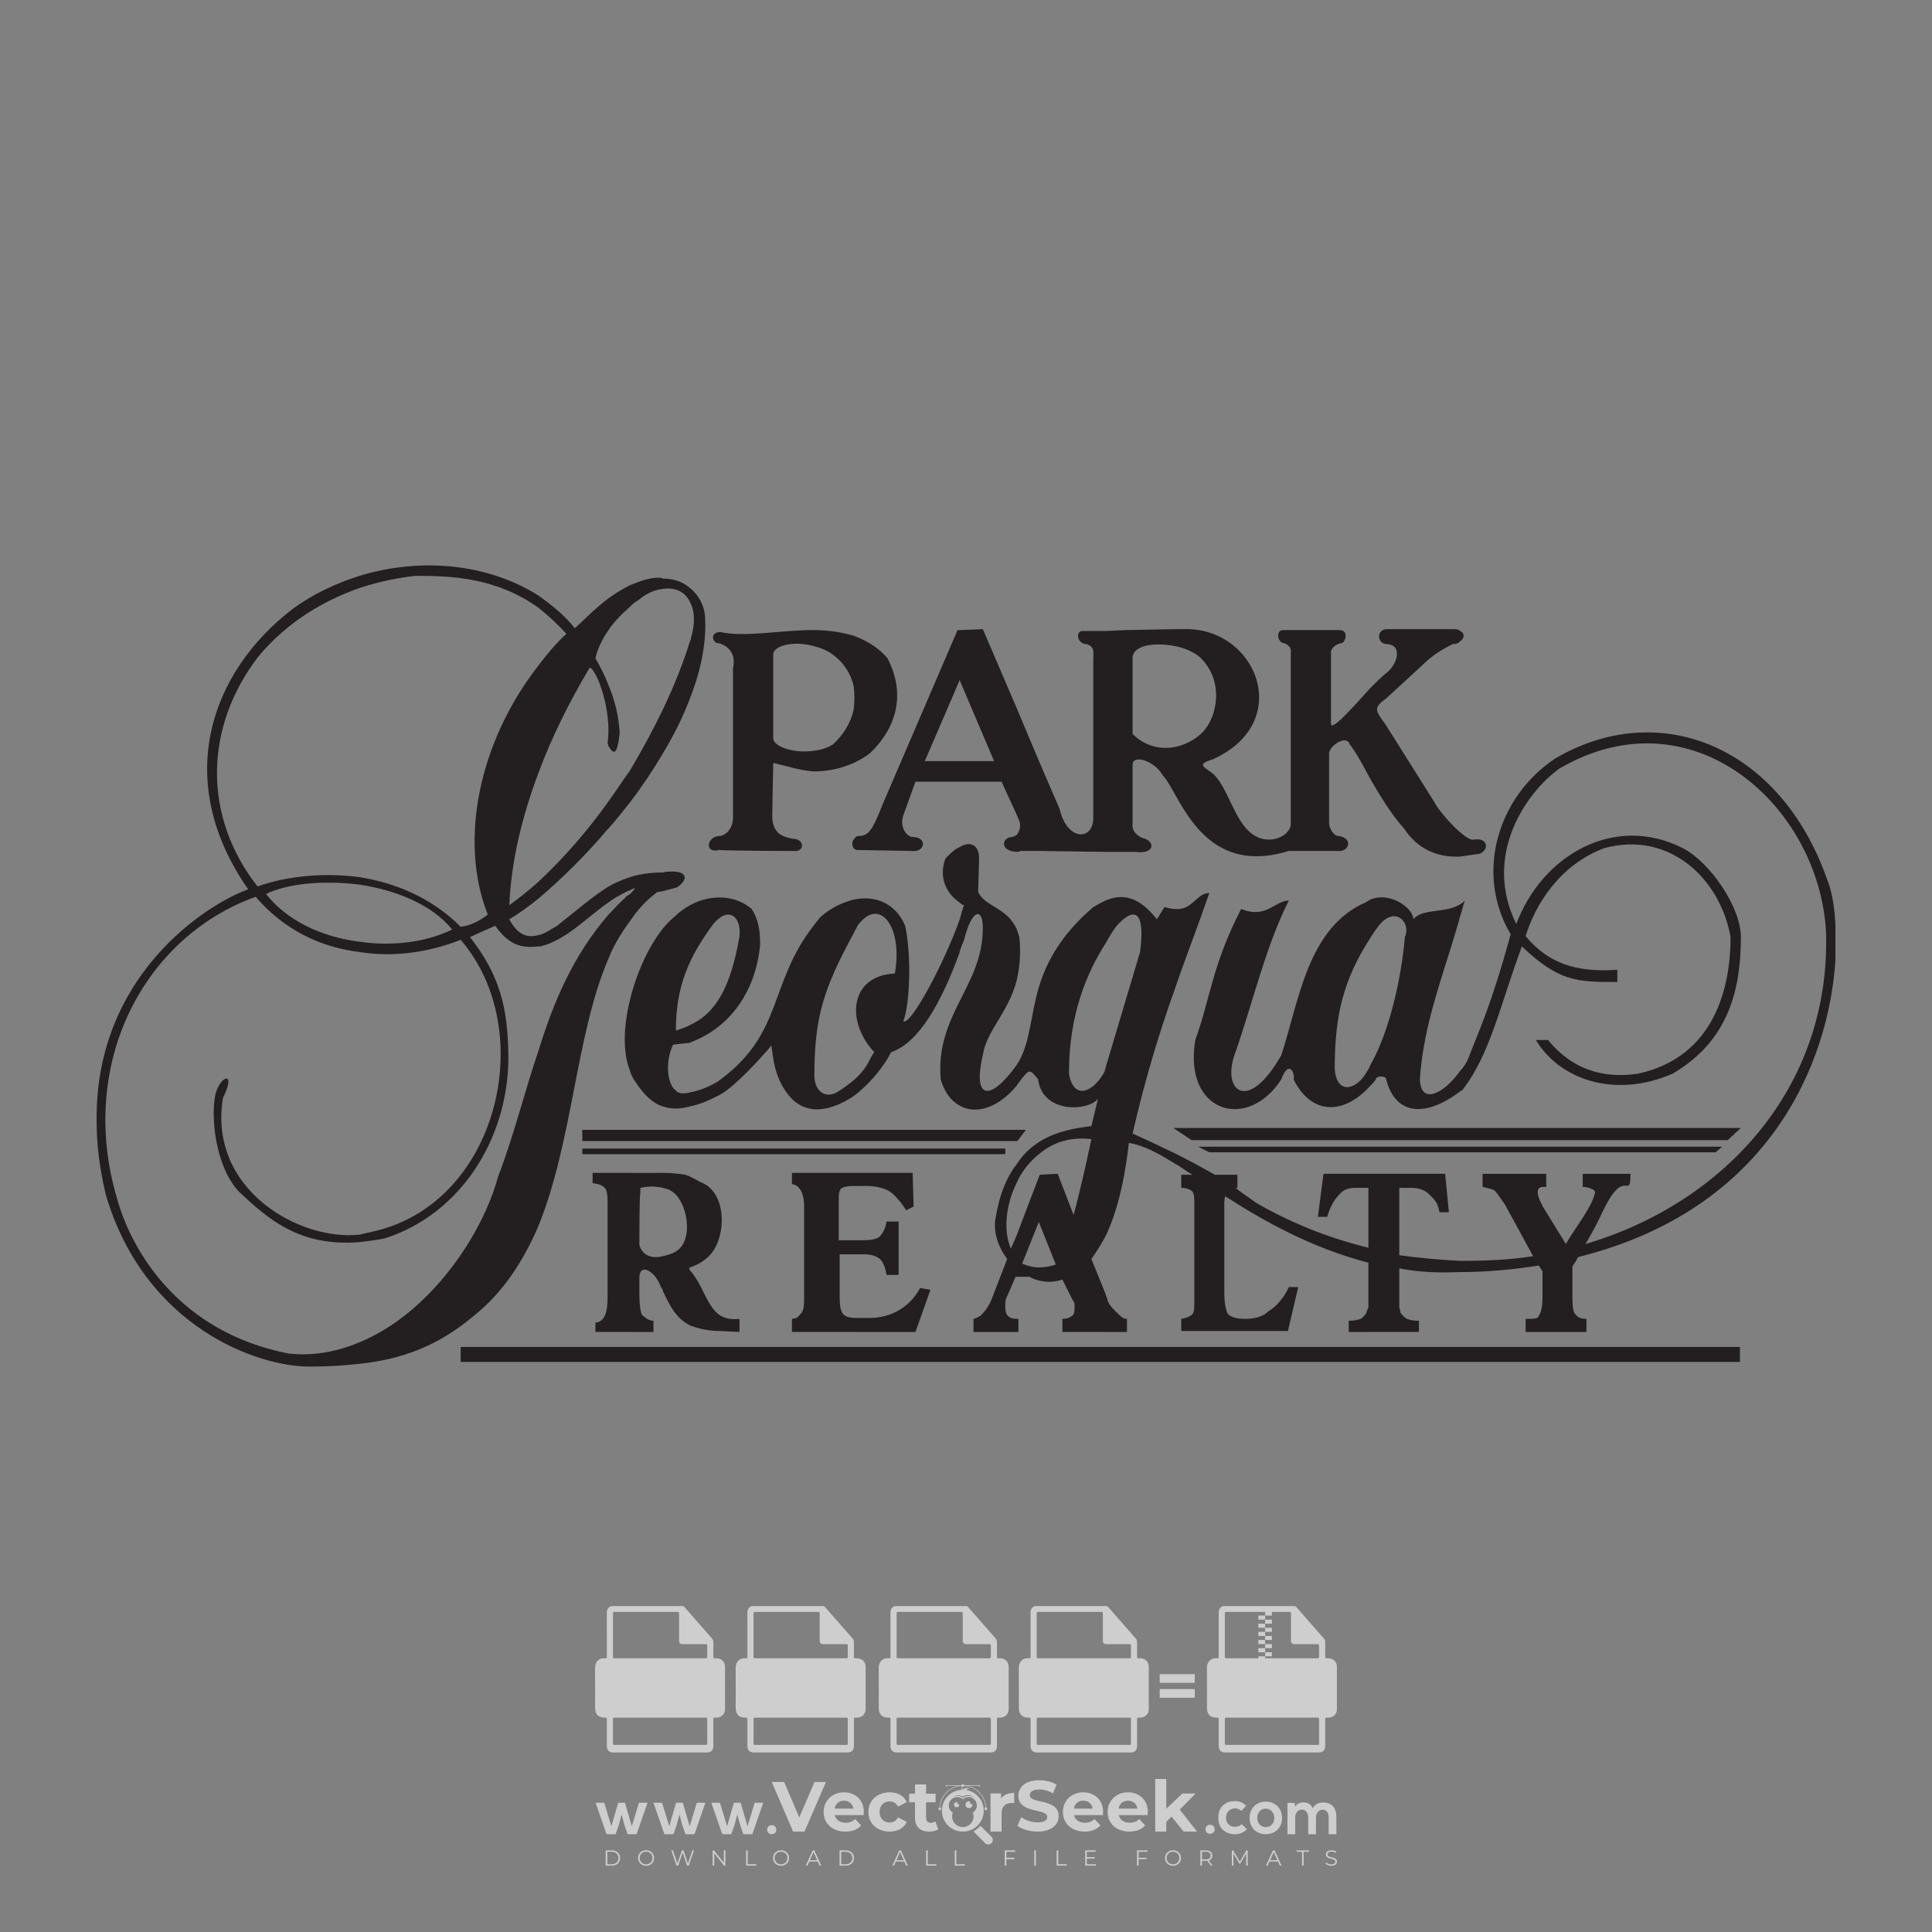 <?xml version="1.0" encoding="iso-8859-1"?>
<!-- Generator: Adobe Illustrator 24.3.0, SVG Export Plug-In . SVG Version: 6.00 Build 0)  -->
<svg version="1.1" id="Layer_1" xmlns="http://www.w3.org/2000/svg" xmlns:xlink="http://www.w3.org/1999/xlink" x="0px" y="0px"
	 viewBox="0 0 500 500" style="enable-background:new 0 0 500 500;" xml:space="preserve">
<rect x="0" y="0" width="500" height="500" fill="#808080" stroke="none"/>
<g id="watermark_1_">
	<g>
		<g id="watermark" style="opacity:0.61;">
			<g>
				<g>
					<g>
						<g>
							<polygon style="fill:#FFFFFF;" points="213.765,461.172 208.204,474.017 205.268,474.017 199.726,461.172 202.938,461.172 
								206.846,470.347 210.81,461.172 							"/>
						</g>
						<g>
							<path style="fill:#FFFFFF;" d="M223.507,469.741h-7.469c0.275,1.23,1.321,1.982,2.826,1.982c1.046,0,1.798-0.312,2.477-0.954
								l1.523,1.651c-0.917,1.046-2.294,1.597-4.074,1.597c-3.413,0-5.634-2.147-5.634-5.083c0-2.954,2.257-5.083,5.267-5.083
								c2.899,0,5.138,1.945,5.138,5.12C223.562,469.191,223.526,469.503,223.507,469.741 M216.002,468.071h4.863
								c-0.202-1.248-1.138-2.055-2.422-2.055C217.139,466.016,216.204,466.805,216.002,468.071"/>
						</g>
						<g>
							<path style="fill:#FFFFFF;" d="M224.735,468.934c0-2.973,2.294-5.083,5.505-5.083c2.074,0,3.707,0.899,4.423,2.514
								l-2.22,1.193c-0.532-0.936-1.321-1.358-2.221-1.358c-1.45,0-2.587,1.009-2.587,2.734c0,1.725,1.138,2.734,2.587,2.734
								c0.899,0,1.688-0.404,2.221-1.358l2.22,1.211c-0.716,1.578-2.349,2.495-4.423,2.495
								C227.029,474.017,224.735,471.907,224.735,468.934"/>
						</g>
						<g>
							<path style="fill:#FFFFFF;" d="M242.828,473.393c-0.587,0.422-1.45,0.624-2.331,0.624c-2.33,0-3.688-1.193-3.688-3.542
								v-4.055h-1.523v-2.202h1.523v-2.404h2.863v2.404h2.459v2.202h-2.459v4.019c0,0.844,0.458,1.303,1.229,1.303
								c0.422,0,0.844-0.128,1.156-0.367L242.828,473.393z"/>
						</g>
					</g>
					<g>
						<path style="fill:#FFFFFF;" d="M262.474,463.997v2.643c-0.238-0.018-0.422-0.037-0.642-0.037
							c-1.578,0-2.624,0.862-2.624,2.753v4.661h-2.863v-9.873h2.734v1.303C259.776,464.493,260.951,463.997,262.474,463.997"/>
					</g>
					<g>
						<path style="fill:#FFFFFF;" d="M263.299,472.53l1.009-2.239c1.083,0.789,2.697,1.339,4.239,1.339
							c1.762,0,2.477-0.587,2.477-1.376c0-2.404-7.469-0.752-7.469-5.524c0-2.184,1.762-4,5.413-4c1.615,0,3.267,0.385,4.459,1.138
							l-0.918,2.257c-1.193-0.679-2.422-1.009-3.56-1.009c-1.761,0-2.44,0.66-2.44,1.468c0,2.367,7.468,0.734,7.468,5.45
							c0,2.147-1.78,3.982-5.45,3.982C266.492,474.017,264.437,473.411,263.299,472.53"/>
					</g>
					<g>
						<path style="fill:#FFFFFF;" d="M285.428,469.741h-7.469c0.275,1.23,1.321,1.982,2.826,1.982c1.046,0,1.798-0.312,2.477-0.954
							l1.523,1.651c-0.918,1.046-2.294,1.597-4.074,1.597c-3.413,0-5.634-2.147-5.634-5.083c0-2.954,2.257-5.083,5.267-5.083
							c2.9,0,5.138,1.945,5.138,5.12C285.484,469.191,285.447,469.503,285.428,469.741 M277.923,468.071h4.863
							c-0.202-1.248-1.138-2.055-2.422-2.055C279.061,466.016,278.125,466.805,277.923,468.071"/>
					</g>
					<g>
						<path style="fill:#FFFFFF;" d="M297.007,469.741h-7.469c0.275,1.23,1.321,1.982,2.826,1.982c1.046,0,1.798-0.312,2.477-0.954
							l1.523,1.651c-0.918,1.046-2.294,1.597-4.074,1.597c-3.413,0-5.634-2.147-5.634-5.083c0-2.954,2.257-5.083,5.267-5.083
							c2.899,0,5.138,1.945,5.138,5.12C297.062,469.191,297.025,469.503,297.007,469.741 M289.501,468.071h4.863
							c-0.202-1.248-1.138-2.055-2.422-2.055C290.639,466.016,289.703,466.805,289.501,468.071"/>
					</g>
					<g>
						<polygon style="fill:#FFFFFF;" points="303.208,470.145 301.831,471.503 301.831,474.017 298.969,474.017 298.969,460.401 
							301.831,460.401 301.831,468.108 306.016,464.144 309.429,464.144 305.318,468.328 309.796,474.017 306.327,474.017 						"/>
					</g>
					<g>
						<path style="fill:#FFFFFF;" d="M256.601,475.359L256.601,475.359l-2.86-2.86c-0.435,0.508-0.953,0.943-1.534,1.284
							c-0.092,0.069-0.186,0.136-0.283,0.199l3.027,3.027c0.456,0.456,1.195,0.456,1.65,0
							C257.057,476.554,257.057,475.815,256.601,475.359"/>
					</g>
					<g>
						<path style="fill:#FFFFFF;" d="M249.984,463.244c0.221-0.173,0.495-0.281,0.797-0.281c0.042,0,0.083,0.002,0.124,0.006
							c-0.214-0.156-0.478-0.249-0.764-0.249c-0.395,0-0.744,0.18-0.981,0.458c-0.051,0-0.1,0.006-0.151,0.008
							c0.039-0.077,0.064-0.162,0.064-0.255c0-0.234-0.143-0.434-0.346-0.519c0.087,0.126,0.138,0.279,0.138,0.445
							c0,0.122-0.031,0.237-0.081,0.341c-2.811,0.201-5.03,2.539-5.03,5.4c0,2.993,2.426,5.42,5.42,5.42
							c2.993,0,5.42-2.426,5.42-5.42C254.595,465.879,252.593,463.635,249.984,463.244 M247.983,464.656
							c0.435,0,0.844,0.112,1.199,0.309c0.374-0.245,0.82-0.387,1.299-0.387c0.711,0,1.348,0.312,1.784,0.806
							c-0.435-0.379-1.004-0.61-1.627-0.61c-0.449,0-0.87,0.12-1.234,0.329c-0.079,0.046-0.156,0.096-0.229,0.15
							c-0.065-0.048-0.133-0.093-0.204-0.134c-0.369-0.219-0.8-0.344-1.26-0.344c-0.3,0-0.588,0.054-0.854,0.152
							C247.196,464.754,247.578,464.656,247.983,464.656 M251.772,469.098c0.115,0.305,0.181,0.634,0.181,0.979
							c0,1.534-1.244,2.777-2.778,2.777c-1.534,0-2.777-1.243-2.777-2.777c0-0.345,0.066-0.674,0.181-0.979
							c-0.62-0.382-1.035-1.064-1.035-1.846c0-1.197,0.971-2.168,2.168-2.168c0.565,0,1.078,0.218,1.463,0.572
							c0.386-0.354,0.899-0.572,1.464-0.572c1.197,0,2.168,0.971,2.168,2.168C252.807,468.034,252.392,468.716,251.772,469.098"/>
					</g>
					<g>
						<path style="fill:#FFFFFF;" d="M251.666,467.061c0,0.497-0.404,0.901-0.901,0.901c-0.497,0-0.901-0.404-0.901-0.901
							s0.404-0.901,0.901-0.901c0.101,0,0.197,0.017,0.287,0.047c-0.03,0.062-0.045,0.132-0.045,0.204
							c0,0.273,0.221,0.494,0.494,0.494c0.05,0,0.099-0.008,0.146-0.022C251.66,466.941,251.666,467,251.666,467.061"/>
					</g>
					<g>
						<path style="fill:#FFFFFF;" d="M248.255,467.061c0,0.376-0.305,0.681-0.681,0.681c-0.376,0-0.681-0.305-0.681-0.681
							s0.305-0.681,0.681-0.681c0.076,0,0.149,0.013,0.217,0.035c-0.023,0.047-0.034,0.1-0.034,0.155
							c0,0.206,0.167,0.374,0.374,0.374c0.038,0,0.075-0.006,0.11-0.017C248.25,466.97,248.255,467.015,248.255,467.061"/>
					</g>
					<g>
						<g>
							<g>
								<rect x="242.908" y="467.83" style="fill:#FFFFFF;" width="0.616" height="0.616"/>
							</g>
							<g>
								<rect x="254.827" y="467.83" style="fill:#FFFFFF;" width="0.616" height="0.616"/>
							</g>
							<g>
								<path style="fill:#FFFFFF;" d="M255.205,468.082h-0.14c0-3.248-2.642-5.89-5.89-5.89c-3.248,0-5.89,2.642-5.89,5.89h-0.14
									c0-1.611,0.627-3.125,1.766-4.264c1.139-1.139,2.653-1.766,4.264-1.766c1.611,0,3.125,0.627,4.264,1.766
									C254.578,464.957,255.205,466.471,255.205,468.082"/>
							</g>
						</g>
						<g>
							<rect x="248.868" y="461.814" style="fill:#FFFFFF;" width="0.616" height="0.616"/>
						</g>
						<g>
							<rect x="244.95" y="462.052" style="fill:#FFFFFF;" width="8.45" height="0.14"/>
						</g>
						<g>
							<path style="fill:#FFFFFF;" d="M245.174,462.15c0,0.108-0.088,0.196-0.196,0.196c-0.108,0-0.196-0.088-0.196-0.196
								c0-0.108,0.088-0.196,0.196-0.196C245.086,461.954,245.174,462.042,245.174,462.15"/>
						</g>
						<g>
							<path style="fill:#FFFFFF;" d="M253.596,462.15c0,0.108-0.088,0.196-0.196,0.196c-0.108,0-0.196-0.088-0.196-0.196
								c0-0.108,0.088-0.196,0.196-0.196C253.509,461.954,253.596,462.042,253.596,462.15"/>
						</g>
					</g>
				</g>
				<g>
					<path style="fill:#FFFFFF;" d="M314.356,473.409c0,1.559-2.364,1.559-2.364,0C311.993,471.851,314.356,471.851,314.356,473.409
						z"/>
				</g>
				<g>
					<g>
						<g>
							<path style="fill:#FFFFFF;" d="M161.739,466.549l1.772,6.088l1.855-6.088h2.215l-2.823,8.14h-2.33l-0.837-2.396l-0.722-2.708
								l-0.722,2.708l-0.837,2.396h-2.33l-2.839-8.14h2.231l1.855,6.088l1.756-6.088H161.739z"/>
						</g>
						<g>
							<path style="fill:#FFFFFF;" d="M176.713,466.549l1.772,6.088l1.855-6.088h2.215l-2.823,8.14h-2.33l-0.837-2.396l-0.722-2.708
								l-0.722,2.708l-0.837,2.396h-2.33l-2.839-8.14h2.231l1.855,6.088l1.756-6.088H176.713z"/>
						</g>
						<g>
							<path style="fill:#FFFFFF;" d="M191.687,466.549l1.772,6.088l1.855-6.088h2.215l-2.823,8.14h-2.33l-0.837-2.396l-0.722-2.708
								l-0.722,2.708l-0.837,2.396h-2.33l-2.839-8.14h2.231l1.855,6.088l1.756-6.088H191.687z"/>
						</g>
					</g>
					<g>
						<path style="fill:#FFFFFF;" d="M200.908,473.52c0,1.559-2.364,1.559-2.364,0C198.545,471.962,200.908,471.962,200.908,473.52z
							"/>
					</g>
					<g>
						<path style="fill:#FFFFFF;" d="M322.71,473.409c-0.935,0.919-1.919,1.28-3.117,1.28c-2.346,0-4.3-1.411-4.3-4.282
							s1.953-4.284,4.3-4.284c1.149,0,2.035,0.329,2.921,1.199l-1.264,1.329c-0.476-0.428-1.066-0.64-1.623-0.64
							c-1.346,0-2.33,0.985-2.33,2.396c0,1.542,1.05,2.362,2.297,2.362c0.64,0,1.28-0.18,1.772-0.672L322.71,473.409z"/>
					</g>
					<g>
						<path style="fill:#FFFFFF;" d="M331.805,470.472c0,2.33-1.591,4.217-4.217,4.217c-2.626,0-4.201-1.887-4.201-4.217
							c0-2.314,1.609-4.217,4.185-4.217C330.149,466.255,331.805,468.158,331.805,470.472z M325.389,470.472
							c0,1.231,0.739,2.38,2.199,2.38c1.46,0,2.199-1.149,2.199-2.38c0-1.215-0.854-2.396-2.199-2.396
							C326.144,468.077,325.389,469.258,325.389,470.472z"/>
					</g>
					<g>
						<path style="fill:#FFFFFF;" d="M338.572,474.689v-4.332c0-1.068-0.559-2.035-1.658-2.035c-1.082,0-1.722,0.967-1.722,2.035
							v4.332h-2.003v-8.107h1.855l0.148,0.985c0.426-0.82,1.362-1.116,2.133-1.116c0.969,0,1.937,0.394,2.396,1.51
							c0.723-1.149,1.658-1.478,2.708-1.478c2.297,0,3.43,1.412,3.43,3.84v4.365h-2.003v-4.365c0-1.066-0.442-1.97-1.526-1.97
							c-1.082,0-1.756,0.935-1.756,2.003v4.332H338.572z"/>
					</g>
				</g>
			</g>
		</g>
		<g style="opacity:0.61;">
			<g>
				<g>
					<path style="fill:#FFFFFF;" d="M345.988,431.299c-0.006-1.224-0.959-2.121-2.189-2.14c-0.924-0.014-0.832,0.12-0.834-0.867
						c-0.003-1.097-0.007-2.194,0.003-3.292c0.003-0.379-0.112-0.691-0.362-0.976c-2.342-2.668-4.678-5.342-7.019-8.011
						c-0.12-0.137-0.275-0.244-0.414-0.366c-6.214,0-12.427,0-18.641,0c-0.794,0.293-1.14,0.868-1.138,1.709
						c0.01,3.748,0.004,7.496,0.004,11.243c0,0.556-0.003,0.589-0.55,0.551c-1.497-0.102-2.516,0.986-2.497,2.492
						c0.044,3.476,0.013,6.953,0.014,10.429c0.001,1.58,0.867,2.443,2.45,2.449c0.582,0.002,0.582,0.002,0.582,0.6
						c0,2.219-0.001,4.438,0.001,6.657c0.001,1.192,0.58,1.771,1.768,1.771c8.013,0.001,16.027,0.001,24.04,0
						c1.168,0,1.755-0.583,1.757-1.745c0.002-2.256,0-4.512,0.001-6.768c0-0.512,0.002-0.511,0.52-0.515
						c0.271-0.002,0.541,0.008,0.809-0.058c0.996-0.246,1.69-1.044,1.694-2.069C346.003,438.696,346.005,434.997,345.988,431.299z
						 M317.537,417.162c5.337,0,10.674,0,16.01,0c0.548,0,0.554,0.007,0.554,0.561c0.001,2.243-0.001,4.486,0.001,6.73
						c0.001,0.811,0.249,1.059,1.06,1.059c1.91,0.001,3.821,0,5.731,0.001c0.458,0,0.479,0.021,0.481,0.483
						c0.003,0.887,0.002,1.775,0,2.662c-0.001,0.477-0.024,0.498-0.504,0.499c-3.895,0.001-7.79,0-11.684,0
						c-3.882,0-7.765,0-11.647,0c-0.55,0-0.552-0.001-0.552-0.561c-0.001-3.624-0.001-7.247,0-10.871
						C316.987,417.166,316.991,417.162,317.537,417.162z M340.822,451.579c-3.883,0.001-7.766,0-11.65,0c-3.871,0-7.742,0-11.613,0
						c-0.572,0-0.574-0.002-0.574-0.579c-0.001-1.997-0.001-3.994,0.001-5.991c0-0.464,0.023-0.486,0.478-0.487
						c7.803-0.001,15.607-0.001,23.41,0c0.478,0,0.499,0.02,0.499,0.503c0.002,1.997,0.001,3.994,0,5.991
						C341.375,451.574,341.37,451.579,340.822,451.579z"/>
				</g>
				<g>
					<g>
						<rect x="327.418" y="417.053" style="fill:#FFFFFF;" width="1.757" height="1.054"/>
					</g>
					<g>
						<rect x="325.662" y="418.107" style="fill:#FFFFFF;" width="1.757" height="1.054"/>
					</g>
					<g>
						<rect x="327.418" y="419.161" style="fill:#FFFFFF;" width="1.757" height="1.054"/>
					</g>
					<g>
						<rect x="325.662" y="420.215" style="fill:#FFFFFF;" width="1.757" height="1.054"/>
					</g>
					<g>
						<rect x="327.418" y="421.269" style="fill:#FFFFFF;" width="1.757" height="1.054"/>
					</g>
					<g>
						<rect x="325.662" y="422.323" style="fill:#FFFFFF;" width="1.757" height="1.054"/>
					</g>
					<g>
						<rect x="327.418" y="423.378" style="fill:#FFFFFF;" width="1.757" height="1.054"/>
					</g>
					<g>
						<rect x="325.662" y="424.432" style="fill:#FFFFFF;" width="1.757" height="1.054"/>
					</g>
					<g>
						<rect x="327.418" y="425.486" style="fill:#FFFFFF;" width="1.757" height="1.054"/>
					</g>
					<g>
						<rect x="325.662" y="426.54" style="fill:#FFFFFF;" width="1.757" height="1.054"/>
					</g>
					<g>
						<rect x="327.418" y="427.594" style="fill:#FFFFFF;" width="1.757" height="1.054"/>
					</g>
					<g>
						<rect x="325.662" y="428.648" style="fill:#FFFFFF;" width="1.757" height="1.054"/>
					</g>
				</g>
			</g>
			<g>
				<path style="fill:#FFFFFF;" d="M187.637,431.299c-0.006-1.224-0.959-2.121-2.189-2.14c-0.924-0.014-0.832,0.12-0.834-0.867
					c-0.003-1.097-0.007-2.194,0.003-3.292c0.003-0.379-0.112-0.691-0.362-0.976c-2.342-2.668-4.678-5.342-7.019-8.011
					c-0.12-0.137-0.275-0.244-0.414-0.366c-6.214,0-12.427,0-18.641,0c-0.794,0.293-1.14,0.868-1.138,1.709
					c0.01,3.748,0.004,7.496,0.004,11.243c0,0.556-0.003,0.589-0.55,0.551c-1.497-0.102-2.516,0.986-2.497,2.492
					c0.044,3.476,0.013,6.953,0.014,10.429c0.001,1.58,0.867,2.443,2.45,2.449c0.582,0.002,0.582,0.002,0.582,0.6
					c0,2.219-0.001,4.438,0.001,6.657c0.001,1.192,0.58,1.771,1.768,1.771c8.013,0.001,16.027,0.001,24.04,0
					c1.168,0,1.755-0.583,1.757-1.745c0.002-2.256,0-4.512,0.001-6.768c0-0.512,0.002-0.511,0.52-0.515
					c0.271-0.002,0.541,0.008,0.809-0.058c0.996-0.246,1.69-1.044,1.694-2.069C187.652,438.696,187.655,434.997,187.637,431.299z
					 M159.187,417.162c5.337,0,10.674,0,16.01,0c0.548,0,0.554,0.007,0.554,0.561c0.001,2.243-0.001,4.486,0.001,6.73
					c0.001,0.811,0.249,1.059,1.06,1.059c1.91,0.001,3.821,0,5.731,0.001c0.458,0,0.479,0.021,0.481,0.483
					c0.003,0.887,0.002,1.775,0,2.662c-0.001,0.477-0.024,0.498-0.504,0.499c-3.895,0.001-7.79,0-11.684,0
					c-3.882,0-7.765,0-11.647,0c-0.55,0-0.552-0.001-0.552-0.561c-0.001-3.624-0.001-7.247,0-10.871
					C158.636,417.166,158.64,417.162,159.187,417.162z M182.472,451.579c-3.883,0.001-7.766,0-11.65,0c-3.871,0-7.742,0-11.613,0
					c-0.572,0-0.574-0.002-0.574-0.579c-0.001-1.997-0.001-3.994,0.001-5.991c0-0.464,0.023-0.486,0.478-0.487
					c7.803-0.001,15.607-0.001,23.41,0c0.478,0,0.499,0.02,0.499,0.503c0.002,1.997,0.001,3.994,0,5.991
					C183.024,451.574,183.019,451.579,182.472,451.579z"/>
			</g>
			<g>
				<path style="fill:#FFFFFF;" d="M159.779,440.669v-7.897h2.779c0.375,0,0.726,0.061,1.053,0.182
					c0.327,0.121,0.612,0.292,0.855,0.513c0.242,0.221,0.434,0.483,0.573,0.789c0.14,0.305,0.21,0.642,0.21,1.009
					c0,0.375-0.07,0.715-0.21,1.02c-0.14,0.305-0.331,0.568-0.573,0.789c-0.243,0.221-0.528,0.392-0.855,0.513
					c-0.327,0.121-0.678,0.182-1.053,0.182h-1.29v2.901H159.779z M162.58,436.356c0.39,0,0.684-0.111,0.882-0.331
					c0.199-0.22,0.298-0.474,0.298-0.761c0-0.14-0.024-0.276-0.072-0.408c-0.048-0.132-0.121-0.248-0.221-0.347
					c-0.099-0.099-0.223-0.178-0.37-0.237c-0.147-0.059-0.32-0.089-0.518-0.089h-1.312v2.173H162.58z"/>
				<path style="fill:#FFFFFF;" d="M166.308,432.771h1.731l3.177,5.294h0.088l-0.088-1.522v-3.772h1.478v7.897h-1.566l-3.353-5.592
					h-0.088l0.088,1.522v4.07h-1.467V432.771z"/>
				<path style="fill:#FFFFFF;" d="M177.922,436.334h3.872c0.022,0.089,0.04,0.195,0.055,0.32c0.014,0.125,0.022,0.25,0.022,0.375
					c0,0.507-0.077,0.985-0.231,1.434c-0.154,0.449-0.397,0.849-0.728,1.202c-0.353,0.375-0.776,0.666-1.268,0.871
					c-0.493,0.206-1.055,0.309-1.688,0.309c-0.574,0-1.114-0.103-1.622-0.309c-0.507-0.206-0.948-0.492-1.323-0.86
					c-0.375-0.367-0.673-0.803-0.894-1.307c-0.221-0.504-0.331-1.053-0.331-1.649c0-0.595,0.11-1.145,0.331-1.649
					c0.221-0.504,0.518-0.939,0.894-1.307c0.375-0.367,0.816-0.654,1.323-0.86c0.507-0.206,1.048-0.309,1.622-0.309
					c0.64,0,1.211,0.11,1.715,0.331c0.504,0.221,0.935,0.526,1.296,0.915l-1.025,1.004c-0.258-0.272-0.544-0.48-0.861-0.623
					c-0.316-0.143-0.695-0.215-1.136-0.215c-0.361,0-0.703,0.065-1.026,0.193c-0.324,0.129-0.607,0.311-0.85,0.546
					c-0.242,0.235-0.436,0.52-0.579,0.855c-0.143,0.335-0.215,0.708-0.215,1.119c0,0.412,0.072,0.785,0.215,1.12
					c0.143,0.335,0.338,0.62,0.584,0.855c0.246,0.235,0.531,0.418,0.855,0.546c0.323,0.129,0.669,0.193,1.037,0.193
					c0.419,0,0.773-0.061,1.064-0.182c0.29-0.121,0.538-0.278,0.744-0.469c0.148-0.132,0.275-0.3,0.381-0.502
					c0.106-0.202,0.189-0.428,0.248-0.678h-2.482V436.334z"/>
			</g>
			<g>
				<path style="fill:#FFFFFF;" d="M224.019,431.299c-0.006-1.224-0.959-2.121-2.189-2.14c-0.924-0.014-0.832,0.12-0.834-0.867
					c-0.003-1.097-0.007-2.194,0.003-3.292c0.003-0.379-0.112-0.691-0.362-0.976c-2.342-2.668-4.678-5.342-7.019-8.011
					c-0.12-0.137-0.275-0.244-0.414-0.366c-6.214,0-12.427,0-18.641,0c-0.794,0.293-1.14,0.868-1.138,1.709
					c0.01,3.748,0.004,7.496,0.004,11.243c0,0.556-0.003,0.589-0.55,0.551c-1.497-0.102-2.516,0.986-2.497,2.492
					c0.044,3.476,0.013,6.953,0.014,10.429c0.001,1.58,0.867,2.443,2.45,2.449c0.582,0.002,0.582,0.002,0.582,0.6
					c0,2.219-0.001,4.438,0.001,6.657c0.001,1.192,0.58,1.771,1.768,1.771c8.013,0.001,16.027,0.001,24.04,0
					c1.168,0,1.755-0.583,1.757-1.745c0.002-2.256,0-4.512,0.001-6.768c0-0.512,0.002-0.511,0.52-0.515
					c0.271-0.002,0.541,0.008,0.809-0.058c0.997-0.246,1.69-1.044,1.694-2.069C224.034,438.696,224.036,434.997,224.019,431.299z
					 M195.568,417.162c5.337,0,10.674,0,16.01,0c0.548,0,0.554,0.007,0.554,0.561c0.001,2.243-0.001,4.486,0.001,6.73
					c0.001,0.811,0.249,1.059,1.06,1.059c1.91,0.001,3.821,0,5.731,0.001c0.458,0,0.479,0.021,0.481,0.483
					c0.003,0.887,0.002,1.775,0,2.662c-0.001,0.477-0.024,0.498-0.504,0.499c-3.895,0.001-7.79,0-11.684,0
					c-3.882,0-7.765,0-11.647,0c-0.55,0-0.552-0.001-0.552-0.561c-0.001-3.624-0.001-7.247,0-10.871
					C195.018,417.166,195.022,417.162,195.568,417.162z M218.854,451.579c-3.883,0.001-7.766,0-11.65,0c-3.871,0-7.742,0-11.613,0
					c-0.572,0-0.574-0.002-0.574-0.579c-0.001-1.997-0.001-3.994,0.001-5.991c0-0.464,0.023-0.486,0.478-0.487
					c7.803-0.001,15.607-0.001,23.41,0c0.478,0,0.499,0.02,0.499,0.503c0.002,1.997,0.001,3.994,0,5.991
					C219.406,451.574,219.401,451.579,218.854,451.579z"/>
			</g>
			<g>
				<path style="fill:#FFFFFF;" d="M205.111,432.771h1.699l2.967,7.897h-1.644l-0.651-1.886h-3.044l-0.651,1.886h-1.643
					L205.111,432.771z M206.997,437.415l-0.706-1.974l-0.287-0.96h-0.088l-0.287,0.96l-0.706,1.974H206.997z"/>
				<path style="fill:#FFFFFF;" d="M211.331,434.536c-0.125,0-0.245-0.024-0.359-0.072c-0.114-0.048-0.213-0.114-0.298-0.199
					c-0.084-0.084-0.151-0.182-0.198-0.292c-0.048-0.11-0.072-0.232-0.072-0.364s0.024-0.254,0.072-0.364
					c0.048-0.11,0.114-0.208,0.198-0.292c0.084-0.084,0.184-0.151,0.298-0.198c0.114-0.048,0.233-0.072,0.359-0.072
					c0.257,0,0.478,0.09,0.662,0.27c0.184,0.181,0.276,0.399,0.276,0.656s-0.092,0.476-0.276,0.656
					C211.809,434.446,211.589,434.536,211.331,434.536z M210.615,440.669v-5.404h1.445v5.404H210.615z"/>
			</g>
			<g>
				<path style="fill:#FFFFFF;" d="M261.044,431.299c-0.006-1.224-0.959-2.121-2.189-2.14c-0.924-0.014-0.832,0.12-0.834-0.867
					c-0.003-1.097-0.007-2.194,0.003-3.292c0.003-0.379-0.112-0.691-0.362-0.976c-2.342-2.668-4.678-5.342-7.019-8.011
					c-0.12-0.137-0.275-0.244-0.414-0.366c-6.214,0-12.427,0-18.641,0c-0.794,0.293-1.14,0.868-1.138,1.709
					c0.01,3.748,0.004,7.496,0.004,11.243c0,0.556-0.003,0.589-0.55,0.551c-1.497-0.102-2.516,0.986-2.497,2.492
					c0.044,3.476,0.013,6.953,0.014,10.429c0.001,1.58,0.867,2.443,2.45,2.449c0.582,0.002,0.582,0.002,0.582,0.6
					c0,2.219-0.001,4.438,0.001,6.657c0.001,1.192,0.58,1.771,1.768,1.771c8.013,0.001,16.027,0.001,24.04,0
					c1.168,0,1.755-0.583,1.757-1.745c0.002-2.256,0-4.512,0.001-6.768c0-0.512,0.002-0.511,0.52-0.515
					c0.271-0.002,0.541,0.008,0.809-0.058c0.996-0.246,1.69-1.044,1.694-2.069C261.059,438.696,261.061,434.997,261.044,431.299z
					 M232.593,417.162c5.337,0,10.674,0,16.01,0c0.548,0,0.554,0.007,0.554,0.561c0.001,2.243-0.001,4.486,0.001,6.73
					c0.001,0.811,0.249,1.059,1.06,1.059c1.91,0.001,3.821,0,5.731,0.001c0.458,0,0.479,0.021,0.481,0.483
					c0.003,0.887,0.002,1.775,0,2.662c-0.001,0.477-0.024,0.498-0.504,0.499c-3.895,0.001-7.79,0-11.684,0
					c-3.882,0-7.765,0-11.647,0c-0.55,0-0.552-0.001-0.552-0.561c-0.001-3.624-0.001-7.247,0-10.871
					C232.042,417.166,232.047,417.162,232.593,417.162z M255.878,451.579c-3.883,0.001-7.766,0-11.65,0c-3.871,0-7.742,0-11.613,0
					c-0.572,0-0.574-0.002-0.574-0.579c-0.001-1.997-0.001-3.994,0.001-5.991c0-0.464,0.023-0.486,0.478-0.487
					c7.803-0.001,15.607-0.001,23.41,0c0.478,0,0.499,0.02,0.499,0.503c0.002,1.997,0.001,3.994,0,5.991
					C256.431,451.574,256.426,451.579,255.878,451.579z"/>
			</g>
			<g>
				<path style="fill:#FFFFFF;" d="M236.361,440.845c-0.338,0-0.662-0.048-0.971-0.143c-0.309-0.095-0.592-0.239-0.849-0.43
					c-0.257-0.191-0.481-0.425-0.673-0.7c-0.191-0.276-0.342-0.597-0.452-0.965l1.401-0.551c0.103,0.397,0.283,0.726,0.54,0.987
					c0.257,0.261,0.596,0.392,1.015,0.392c0.154,0,0.303-0.02,0.447-0.061c0.143-0.04,0.272-0.099,0.386-0.176
					s0.204-0.175,0.27-0.292c0.066-0.118,0.099-0.254,0.099-0.408c0-0.147-0.026-0.279-0.077-0.397
					c-0.051-0.117-0.138-0.227-0.259-0.331c-0.121-0.103-0.28-0.202-0.475-0.298c-0.195-0.095-0.435-0.195-0.722-0.298l-0.485-0.176
					c-0.213-0.073-0.429-0.173-0.645-0.298c-0.217-0.125-0.413-0.276-0.59-0.452c-0.177-0.176-0.322-0.384-0.436-0.623
					c-0.114-0.239-0.171-0.509-0.171-0.81c0-0.309,0.06-0.597,0.182-0.866c0.121-0.268,0.294-0.503,0.518-0.706
					c0.224-0.202,0.492-0.36,0.805-0.474s0.66-0.171,1.042-0.171c0.397,0,0.74,0.053,1.031,0.16
					c0.291,0.107,0.537,0.243,0.739,0.408c0.202,0.165,0.366,0.348,0.491,0.546c0.125,0.199,0.217,0.386,0.276,0.563l-1.312,0.551
					c-0.074-0.221-0.208-0.419-0.402-0.596c-0.195-0.176-0.462-0.265-0.8-0.265c-0.324,0-0.592,0.075-0.805,0.226
					c-0.213,0.151-0.32,0.348-0.32,0.59c0,0.235,0.103,0.436,0.309,0.601c0.206,0.165,0.533,0.325,0.982,0.48l0.497,0.165
					c0.316,0.111,0.605,0.237,0.866,0.381c0.261,0.143,0.485,0.314,0.673,0.513c0.187,0.199,0.331,0.425,0.43,0.678
					c0.1,0.254,0.149,0.546,0.149,0.877c0,0.412-0.083,0.767-0.248,1.064c-0.165,0.298-0.377,0.542-0.634,0.734
					c-0.258,0.191-0.548,0.335-0.872,0.43C236.986,440.797,236.67,440.845,236.361,440.845z"/>
				<path style="fill:#FFFFFF;" d="M239.516,432.771h1.61l1.633,4.754l0.287,1.015h0.088l0.309-1.015l1.699-4.754h1.61l-2.879,7.897
					h-1.566L239.516,432.771z"/>
				<path style="fill:#FFFFFF;" d="M251.097,436.334h3.871c0.022,0.089,0.04,0.195,0.055,0.32c0.015,0.125,0.023,0.25,0.023,0.375
					c0,0.507-0.078,0.985-0.232,1.434c-0.154,0.449-0.397,0.849-0.728,1.202c-0.353,0.375-0.775,0.666-1.268,0.871
					c-0.493,0.206-1.055,0.309-1.688,0.309c-0.574,0-1.114-0.103-1.621-0.309c-0.507-0.206-0.949-0.492-1.324-0.86
					c-0.375-0.367-0.673-0.803-0.894-1.307c-0.22-0.504-0.331-1.053-0.331-1.649c0-0.595,0.11-1.145,0.331-1.649
					c0.221-0.504,0.518-0.939,0.894-1.307c0.375-0.367,0.816-0.654,1.324-0.86c0.507-0.206,1.047-0.309,1.621-0.309
					c0.64,0,1.211,0.11,1.715,0.331c0.504,0.221,0.936,0.526,1.296,0.915l-1.026,1.004c-0.257-0.272-0.544-0.48-0.861-0.623
					c-0.316-0.143-0.694-0.215-1.136-0.215c-0.36,0-0.702,0.065-1.026,0.193c-0.323,0.129-0.607,0.311-0.849,0.546
					c-0.243,0.235-0.436,0.52-0.579,0.855c-0.143,0.335-0.215,0.708-0.215,1.119c0,0.412,0.072,0.785,0.215,1.12
					c0.143,0.335,0.338,0.62,0.585,0.855c0.246,0.235,0.531,0.418,0.854,0.546c0.324,0.129,0.669,0.193,1.037,0.193
					c0.419,0,0.774-0.061,1.064-0.182c0.29-0.121,0.539-0.278,0.745-0.469c0.147-0.132,0.274-0.3,0.38-0.502
					c0.107-0.202,0.189-0.428,0.248-0.678h-2.482V436.334z"/>
			</g>
			<g>
				<path style="fill:#FFFFFF;" d="M297.3,431.299c-0.006-1.224-0.959-2.121-2.189-2.14c-0.924-0.014-0.832,0.12-0.834-0.867
					c-0.003-1.097-0.007-2.194,0.003-3.292c0.003-0.379-0.112-0.691-0.362-0.976c-2.342-2.668-4.678-5.342-7.019-8.011
					c-0.12-0.137-0.275-0.244-0.414-0.366c-6.214,0-12.427,0-18.641,0c-0.794,0.293-1.14,0.868-1.138,1.709
					c0.01,3.748,0.004,7.496,0.004,11.243c0,0.556-0.003,0.589-0.55,0.551c-1.497-0.102-2.516,0.986-2.497,2.492
					c0.044,3.476,0.013,6.953,0.014,10.429c0.001,1.58,0.867,2.443,2.45,2.449c0.582,0.002,0.582,0.002,0.582,0.6
					c0,2.219-0.001,4.438,0.001,6.657c0.001,1.192,0.58,1.771,1.768,1.771c8.013,0.001,16.027,0.001,24.04,0
					c1.168,0,1.755-0.583,1.757-1.745c0.002-2.256,0-4.512,0.001-6.768c0-0.512,0.002-0.511,0.52-0.515
					c0.271-0.002,0.541,0.008,0.809-0.058c0.996-0.246,1.69-1.044,1.694-2.069C297.315,438.696,297.318,434.997,297.3,431.299z
					 M268.85,417.162c5.337,0,10.674,0,16.01,0c0.548,0,0.554,0.007,0.554,0.561c0.001,2.243-0.001,4.486,0.001,6.73
					c0.001,0.811,0.249,1.059,1.06,1.059c1.91,0.001,3.821,0,5.731,0.001c0.458,0,0.479,0.021,0.481,0.483
					c0.003,0.887,0.002,1.775,0,2.662c-0.001,0.477-0.024,0.498-0.504,0.499c-3.895,0.001-7.79,0-11.684,0
					c-3.882,0-7.765,0-11.647,0c-0.55,0-0.552-0.001-0.552-0.561c-0.001-3.624-0.001-7.247,0-10.871
					C268.299,417.166,268.303,417.162,268.85,417.162z M292.135,451.579c-3.883,0.001-7.766,0-11.65,0c-3.871,0-7.742,0-11.613,0
					c-0.572,0-0.574-0.002-0.574-0.579c-0.001-1.997-0.001-3.994,0.001-5.991c0-0.464,0.023-0.486,0.478-0.487
					c7.803-0.001,15.607-0.001,23.41,0c0.478,0,0.499,0.02,0.499,0.503c0.001,1.997,0.001,3.994,0,5.991
					C292.687,451.574,292.682,451.579,292.135,451.579z"/>
			</g>
			<g>
				<path style="fill:#FFFFFF;" d="M272.966,434.183v1.831h3.165v1.412h-3.165v1.831h3.518v1.412h-5.007v-7.897h5.007v1.412H272.966
					z"/>
				<path style="fill:#FFFFFF;" d="M277.852,440.669v-7.897h2.779c0.375,0,0.726,0.061,1.053,0.182
					c0.327,0.121,0.612,0.292,0.855,0.513c0.243,0.221,0.434,0.483,0.574,0.789c0.14,0.305,0.209,0.642,0.209,1.009
					c0,0.375-0.07,0.715-0.209,1.02c-0.14,0.305-0.331,0.568-0.574,0.789c-0.243,0.221-0.528,0.392-0.855,0.513
					c-0.327,0.121-0.678,0.182-1.053,0.182h-1.29v2.901H277.852z M280.653,436.356c0.389,0,0.684-0.111,0.882-0.331
					c0.199-0.22,0.298-0.474,0.298-0.761c0-0.14-0.024-0.276-0.072-0.408c-0.048-0.132-0.121-0.248-0.221-0.347
					c-0.099-0.099-0.222-0.178-0.37-0.237c-0.147-0.059-0.32-0.089-0.518-0.089h-1.312v2.173H280.653z"/>
				<path style="fill:#FFFFFF;" d="M286.797,440.845c-0.338,0-0.662-0.048-0.971-0.143c-0.309-0.095-0.592-0.239-0.849-0.43
					c-0.257-0.191-0.482-0.425-0.673-0.7c-0.191-0.276-0.342-0.597-0.452-0.965l1.401-0.551c0.103,0.397,0.283,0.726,0.541,0.987
					c0.257,0.261,0.595,0.392,1.015,0.392c0.154,0,0.303-0.02,0.447-0.061c0.143-0.04,0.272-0.099,0.386-0.176
					c0.114-0.077,0.204-0.175,0.27-0.292c0.066-0.118,0.1-0.254,0.1-0.408c0-0.147-0.026-0.279-0.077-0.397
					c-0.051-0.117-0.138-0.227-0.259-0.331c-0.121-0.103-0.279-0.202-0.474-0.298c-0.195-0.095-0.436-0.195-0.723-0.298
					l-0.485-0.176c-0.213-0.073-0.428-0.173-0.645-0.298c-0.217-0.125-0.414-0.276-0.59-0.452c-0.176-0.176-0.322-0.384-0.436-0.623
					c-0.114-0.239-0.171-0.509-0.171-0.81c0-0.309,0.061-0.597,0.182-0.866c0.121-0.268,0.294-0.503,0.518-0.706
					c0.224-0.202,0.493-0.36,0.805-0.474c0.312-0.114,0.66-0.171,1.042-0.171c0.397,0,0.741,0.053,1.031,0.16
					c0.29,0.107,0.537,0.243,0.739,0.408c0.202,0.165,0.365,0.348,0.491,0.546c0.125,0.199,0.217,0.386,0.276,0.563l-1.312,0.551
					c-0.074-0.221-0.208-0.419-0.403-0.596c-0.195-0.176-0.462-0.265-0.799-0.265c-0.324,0-0.592,0.075-0.805,0.226
					c-0.213,0.151-0.32,0.348-0.32,0.59c0,0.235,0.103,0.436,0.309,0.601c0.206,0.165,0.533,0.325,0.982,0.48l0.496,0.165
					c0.316,0.111,0.605,0.237,0.866,0.381c0.261,0.143,0.485,0.314,0.673,0.513c0.187,0.199,0.331,0.425,0.43,0.678
					c0.099,0.254,0.149,0.546,0.149,0.877c0,0.412-0.083,0.767-0.248,1.064c-0.165,0.298-0.377,0.542-0.634,0.734
					c-0.258,0.191-0.548,0.335-0.872,0.43C287.422,440.797,287.105,440.845,286.797,440.845z"/>
			</g>
			<g>
				<path style="fill:#FFFFFF;" d="M321.394,439.168l4.004-4.985h-3.827v-1.412h5.559v1.5l-3.96,4.985h4.004v1.412h-5.779V439.168z"
					/>
				<path style="fill:#FFFFFF;" d="M328.409,432.771h1.489v7.897h-1.489V432.771z"/>
				<path style="fill:#FFFFFF;" d="M331.486,440.669v-7.897h2.779c0.375,0,0.726,0.061,1.053,0.182
					c0.327,0.121,0.612,0.292,0.855,0.513s0.434,0.483,0.574,0.789c0.14,0.305,0.209,0.642,0.209,1.009
					c0,0.375-0.07,0.715-0.209,1.02c-0.14,0.305-0.331,0.568-0.574,0.789c-0.243,0.221-0.528,0.392-0.855,0.513
					c-0.327,0.121-0.678,0.182-1.053,0.182h-1.29v2.901H331.486z M334.288,436.356c0.389,0,0.684-0.111,0.882-0.331
					c0.199-0.22,0.298-0.474,0.298-0.761c0-0.14-0.024-0.276-0.072-0.408c-0.048-0.132-0.121-0.248-0.221-0.347
					c-0.099-0.099-0.222-0.178-0.37-0.237c-0.147-0.059-0.32-0.089-0.518-0.089h-1.312v2.173H334.288z"/>
			</g>
		</g>
		<g style="opacity:0.61;">
			<path style="fill:#FFFFFF;" d="M300.133,433.27h9.067v2.242h-9.067V433.27z M300.133,437.136h9.067v2.243h-9.067V437.136z"/>
		</g>
	</g>
	<g style="opacity:0.61;">
		<path style="fill:#FFFFFF;" d="M156.756,478.878h1.607c1.263,0,2.114,0.812,2.114,1.974c0,1.161-0.851,1.973-2.114,1.973h-1.607
			V478.878z M158.34,482.464c1.049,0,1.725-0.665,1.725-1.612c0-0.947-0.677-1.613-1.725-1.613h-1.167v3.225H158.34z"/>
		<path style="fill:#FFFFFF;" d="M165.139,480.851c0-1.15,0.879-2.007,2.075-2.007c1.184,0,2.069,0.851,2.069,2.007
			c0,1.156-0.885,2.007-2.069,2.007C166.019,482.858,165.139,482.002,165.139,480.851z M168.866,480.851
			c0-0.942-0.705-1.635-1.652-1.635c-0.953,0-1.663,0.693-1.663,1.635c0,0.941,0.71,1.635,1.663,1.635
			C168.162,482.486,168.866,481.793,168.866,480.851z"/>
		<path style="fill:#FFFFFF;" d="M179.596,478.878l-1.331,3.947h-0.44l-1.156-3.366l-1.161,3.366h-0.434l-1.331-3.947h0.429
			l1.139,3.394l1.178-3.394h0.389l1.161,3.411l1.156-3.411H179.596z"/>
		<path style="fill:#FFFFFF;" d="M187.731,478.878v3.947h-0.344l-2.537-3.202v3.202h-0.417v-3.947h0.344l2.543,3.203v-3.203H187.731
			z"/>
		<path style="fill:#FFFFFF;" d="M193.093,478.878h0.417v3.586h2.21v0.361h-2.627V478.878z"/>
		<path style="fill:#FFFFFF;" d="M200.061,480.851c0-1.15,0.879-2.007,2.075-2.007c1.184,0,2.069,0.851,2.069,2.007
			c0,1.156-0.885,2.007-2.069,2.007C200.941,482.858,200.061,482.002,200.061,480.851z M203.788,480.851
			c0-0.942-0.705-1.635-1.652-1.635c-0.953,0-1.663,0.693-1.663,1.635c0,0.941,0.71,1.635,1.663,1.635
			C203.083,482.486,203.788,481.793,203.788,480.851z"/>
		<path style="fill:#FFFFFF;" d="M211.636,481.77h-2.199l-0.474,1.054h-0.434l1.804-3.947h0.412l1.804,3.947h-0.44L211.636,481.77z
			 M211.484,481.432l-0.947-2.12l-0.947,2.12H211.484z"/>
		<path style="fill:#FFFFFF;" d="M217.28,478.878h1.607c1.263,0,2.114,0.812,2.114,1.974c0,1.161-0.851,1.973-2.114,1.973h-1.607
			V478.878z M218.864,482.464c1.049,0,1.725-0.665,1.725-1.612c0-0.947-0.677-1.613-1.725-1.613h-1.167v3.225H218.864z"/>
		<path style="fill:#FFFFFF;" d="M234.041,481.77h-2.199l-0.474,1.054h-0.434l1.804-3.947h0.412l1.804,3.947h-0.44L234.041,481.77z
			 M233.889,481.432l-0.947-2.12l-0.947,2.12H233.889z"/>
		<path style="fill:#FFFFFF;" d="M239.685,478.878h0.417v3.586h2.21v0.361h-2.627V478.878z"/>
		<path style="fill:#FFFFFF;" d="M247.082,478.878h0.417v3.586h2.21v0.361h-2.627V478.878z"/>
		<path style="fill:#FFFFFF;" d="M260.449,479.239v1.551h2.041v0.361h-2.041v1.675h-0.417v-3.947h2.706v0.361H260.449z"/>
		<path style="fill:#FFFFFF;" d="M267.678,478.878h0.417v3.947h-0.417V478.878z"/>
		<path style="fill:#FFFFFF;" d="M273.456,478.878h0.417v3.586h2.21v0.361h-2.627V478.878z"/>
		<path style="fill:#FFFFFF;" d="M283.644,482.464v0.361h-2.791v-3.947h2.706v0.361h-2.289v1.404h2.041v0.355h-2.041v1.466H283.644z
			"/>
		<path style="fill:#FFFFFF;" d="M294.672,479.239v1.551h2.041v0.361h-2.041v1.675h-0.417v-3.947h2.706v0.361H294.672z"/>
		<path style="fill:#FFFFFF;" d="M301.5,480.851c0-1.15,0.879-2.007,2.075-2.007c1.184,0,2.069,0.851,2.069,2.007
			c0,1.156-0.885,2.007-2.069,2.007C302.379,482.858,301.5,482.002,301.5,480.851z M305.226,480.851
			c0-0.942-0.705-1.635-1.652-1.635c-0.953,0-1.663,0.693-1.663,1.635c0,0.941,0.71,1.635,1.663,1.635
			C304.522,482.486,305.226,481.793,305.226,480.851z"/>
		<path style="fill:#FFFFFF;" d="M313.351,482.825l-0.902-1.269c-0.102,0.011-0.203,0.017-0.316,0.017h-1.06v1.252h-0.417v-3.947
			h1.477c1.004,0,1.613,0.507,1.613,1.353c0,0.62-0.327,1.054-0.902,1.24l0.964,1.353H313.351z M313.328,480.231
			c0-0.632-0.417-0.992-1.207-0.992h-1.048v1.979h1.048C312.911,481.218,313.328,480.851,313.328,480.231z"/>
		<path style="fill:#FFFFFF;" d="M322.907,478.878v3.947h-0.4v-3.158l-1.551,2.656h-0.197l-1.551-2.639v3.14h-0.4v-3.947h0.344
			l1.714,2.926l1.697-2.926H322.907z"/>
		<path style="fill:#FFFFFF;" d="M330.744,481.77h-2.199l-0.473,1.054h-0.434l1.804-3.947h0.411l1.804,3.947h-0.44L330.744,481.77z
			 M330.592,481.432l-0.947-2.12l-0.947,2.12H330.592z"/>
		<path style="fill:#FFFFFF;" d="M336.957,479.239h-1.387v-0.361h3.192v0.361h-1.387v3.586h-0.417V479.239z"/>
		<path style="fill:#FFFFFF;" d="M343.063,482.346l0.164-0.321c0.282,0.276,0.784,0.479,1.302,0.479c0.739,0,1.06-0.31,1.06-0.699
			c0-1.083-2.43-0.417-2.43-1.877c0-0.581,0.451-1.083,1.455-1.083c0.446,0,0.908,0.13,1.224,0.35l-0.141,0.333
			c-0.338-0.22-0.733-0.327-1.083-0.327c-0.722,0-1.043,0.321-1.043,0.716c0,1.083,2.43,0.429,2.43,1.866
			c0,0.581-0.462,1.077-1.472,1.077C343.937,482.858,343.356,482.65,343.063,482.346z"/>
	</g>
</g>
<g>
</g>
<g>
	<path style="fill:#231F20;" d="M93.057,319.524c-15.501,1.695-39.235-11.625-35.361-35.359c3.633-7.267-0.726-5.811-1.938-0.968
		c-1.211,5.327-0.242,18.404,6.055,25.188c7.75,7.266,15.742,14.29,31.243,13.078V319.524L93.057,319.524L93.057,319.524z
		 M93.057,149.02v3.149c-8.962,3.148-18.408,8.477-26.157,17.68c-14.29,18.648-14.29,41.659-0.242,59.581
		c5.814-2.182,15.742-3.876,26.4-2.423v1.939c-9.446-1.212-18.892-0.243-24.22,2.421c5.57,7.022,14.531,11.139,24.22,12.351v2.663
		c-10.173-1.209-19.617-5.812-26.885-14.287c-29.063,10.412-46.257,43.35-35.843,78.229c3.632,13.075,15.741,34.392,44.32,39.959
		c6.54,0.729,12.595-0.483,18.408-2.904v5.571c-4.117,0.483-8.476,0.723-13.079,0.723c-13.321,0-42.384-10.17-52.556-44.321
		C25.727,302.328,25,296.033,25,289.975v-0.725c0-36.57,27.852-54.977,39.236-59.095c-19.618-28.095-9.929-56.189,11.626-72.658
		C81.189,153.623,87.002,150.958,93.057,149.02L93.057,149.02L93.057,149.02z M139.319,272.053
		c-3.634,10.656-6.299,21.798-10.417,32.454c-4.119,15.259-17.679,35.36-35.844,42.87v5.571c11.141-1.211,20.344-4.605,29.79-12.595
		c7.506-6.058,12.591-14.046,16.471-23.007V272.053L139.319,272.053L139.319,272.053z M139.319,172.27v27.852
		c-4.364,11.625-7.027,23.01-7.51,34.151c2.664-1.939,5.086-3.877,7.51-6.055v4.358c-2.664,2.18-5.089,3.874-7.51,5.328
		c2.182,4.118,4.603,4.845,7.51,4.118v2.907c-4.364,0.484-7.51-0.243-11.143-5.328c-4.603,1.936-5.815,2.664-6.541,2.904
		c7.509,9.689,9.931,17.925,9.931,31.729c-0.24,20.587-12.351,39.962-31.97,46.259c-2.422,0.486-4.601,0.726-6.538,0.969v-1.939
		c0.968-0.24,2.18-0.483,3.149-0.725c32.695-7.024,43.352-52.074,23.009-75.567c-7.993,3.148-17.197,4.602-26.157,3.148v-2.663
		c8.234,1.212,16.953,0.243,23.978-3.149c-5.329-6.539-14.533-10.171-23.978-11.623v-1.939c8.961,1.454,18.406,5.087,26.157,12.836
		c2.421-0.241,4.842-1.454,7.023-3.149C118.73,217.803,123.816,192.13,139.319,172.27L139.319,172.27L139.319,172.27z
		 M139.319,154.107v3.149c-10.904-7.752-22.284-8.236-31.73-8.236c-4.358,0.484-9.446,1.453-14.531,3.149v-3.149
		C109.042,144.175,126.238,145.871,139.319,154.107L139.319,154.107L139.319,154.107z M119.215,348.586h20.104v3.877h-20.104
		V348.586L119.215,348.586L119.215,348.586z M157.48,303.539h-4.118v2.664c1.695,0.242,2.424,0.486,3.15,1.208
		c0.483,0.486,0.727,1.696,0.727,3.393v23.734c0,2.425,0.242,7.51-3.148,7.753v2.421h3.39V303.539L157.48,303.539L157.48,303.539z
		 M157.48,297.242h-6.783v1.452h6.783V297.242L157.48,297.242L157.48,297.242z M157.48,292.4h-6.783v2.903h6.783V292.4L157.48,292.4
		L157.48,292.4z M157.48,236.693v11.384c-8.477,19.62-9.204,47.226-18.161,69.269v-45.293
		C143.19,259.457,148.276,247.35,157.48,236.693L157.48,236.693L157.48,236.693z M157.48,229.429
		c-3.876,2.421-7.508,5.57-13.319,10.172c-1.695,0.967-3.394,2.179-4.842,2.421v2.907c0,0,0.239,0,0.483,0
		c6.54-1.454,12.352-7.752,17.679-11.384V229.429L157.48,229.429L157.48,229.429z M157.48,207.388v7.024
		c0,0-0.242,0.243-0.485,0.484c-4.842,5.813-11.623,12.594-17.676,17.68v-4.358C145.855,222.162,152.153,214.896,157.48,207.388
		L157.48,207.388L157.48,207.388z M157.48,154.832v8.233c-1.694,2.423-2.906,5.087-3.39,7.268c1.209,2.179,2.421,4.358,3.39,7.022
		v15.743c0-0.241-0.242-0.484-0.242-0.726c1.212-8.235-2.664-18.891-4.603-19.618c-5.327,8.962-9.926,18.165-13.316,27.367V172.27
		c2.177-2.908,4.599-5.812,7.263-8.235c-2.421-2.664-4.843-4.843-7.263-6.78v-3.149c3.39,2.421,6.776,5.085,9.444,8.476
		C150.215,161.371,153.362,157.981,157.48,154.832L157.48,154.832L157.48,154.832z M139.319,348.586h18.161v3.877h-18.161V348.586
		L139.319,348.586L139.319,348.586z M157.48,193.098v-15.743c1.696,3.877,2.664,8.236,2.905,12.354
		C159.662,196.004,158.689,195.037,157.48,193.098L157.48,193.098L157.48,193.098z M163.049,303.539v41.174h-5.569v-41.174H163.049
		L163.049,303.539L163.049,303.539z M163.049,297.242v1.452h-5.569v-1.452H163.049L163.049,297.242L163.049,297.242z M163.049,292.4
		v2.903h-5.569V292.4H163.049L163.049,292.4L163.049,292.4z M163.049,258.735v18.403
		C161.115,272.296,161.354,265.516,163.049,258.735L163.049,258.735L163.049,258.735z M163.049,231.366
		c-0.726,0.484-1.209,0.727-1.209,0.968c-1.695,1.454-2.908,2.905-4.36,4.359v11.384c1.452-3.633,3.391-6.782,5.569-9.689V231.366
		L163.049,231.366L163.049,231.366z M163.049,227.006v3.39c-0.726,0.244-1.695,0.728-2.905,1.454
		c-0.968,0.484-1.694,0.968-2.664,1.695v-4.116C159.176,228.46,160.871,227.732,163.049,227.006L163.049,227.006L163.049,227.006z
		 M163.049,199.396v8.234c-1.695,2.181-3.631,4.6-5.569,6.782v-7.024C159.419,204.724,161.115,202.06,163.049,199.396
		L163.049,199.396L163.049,199.396z M163.049,151.442v5.569c-2.178,1.938-4.117,3.877-5.569,6.054v-8.233
		C159.176,153.623,161.115,152.409,163.049,151.442L163.049,151.442L163.049,151.442z M157.48,348.586h5.569v3.877h-5.569V348.586
		L157.48,348.586L157.48,348.586z M171.528,303.539v3.873c-1.209-0.24-2.664-0.483-4.36-0.24c-0.483,0-1.209,0.24-1.454,0.24
		c0,0.486,0,0.73,0,1.216c-0.24,0.965-0.24,12.591-0.24,12.834c-0.243,1.455,1.456,4.845,6.055,3.633v8.959
		c0-0.241-0.24-0.724-0.487-0.966c-1.449-4.12-5.327-6.298-5.568-2.664v4.845c0,1.935,0.24,4.355,0.726,5.085
		c0.73,0.483,1.452,1.452,2.908,1.452v2.908h-6.058v-41.174h7.026C170.558,303.539,171.041,303.539,171.528,303.539L171.528,303.539
		L171.528,303.539z M171.528,297.242v1.452h-8.479v-1.452H171.528L171.528,297.242L171.528,297.242z M171.528,292.4v2.903h-8.479
		V292.4H171.528L171.528,292.4L171.528,292.4z M171.528,240.326v46.016c-2.421-0.725-4.843-2.903-7.024-6.293
		c-0.726-0.973-1.209-1.938-1.454-2.91v-18.403C164.747,251.709,167.894,244.929,171.528,240.326L171.528,240.326L171.528,240.326z
		 M171.528,225.796v4.844l-1.453,0.242c-2.907,2.179-5.084,4.601-7.026,7.506v-7.022c0.969-0.97,2.181-2.18,0-0.97v-3.39
		C165.23,226.28,168.137,225.796,171.528,225.796L171.528,225.796L171.528,225.796z M171.528,183.653v11.384
		c-2.421,4.118-5.329,8.477-8.479,12.593v-8.234C166.199,194.068,169.107,188.739,171.528,183.653L171.528,183.653L171.528,183.653z
		 M171.528,149.745v2.664c-2.182,0.243-4.36,1.214-6.298,2.908c-0.965,0.484-1.695,1.211-2.181,1.695v-5.569
		c2.424-0.97,4.845-1.939,7.508-1.939C170.801,149.504,171.288,149.504,171.528,149.745L171.528,149.745L171.528,149.745z
		 M163.049,348.586h8.479v3.877h-8.479V348.586L163.049,348.586L163.049,348.586z M171.528,230.64v-4.844
		c0.968-0.243,1.694-0.243,2.423-0.243c4.359,0,3.874,2.423,1.209,4.117L171.528,230.64L171.528,230.64L171.528,230.64z
		 M178.55,304.508v23.495l-0.24,0.244c0,0,0.24,0.239,0.24,0.479v14.29c-3.633-1.935-5.085-4.843-7.022-8.961v-8.959
		c0.968-0.242,2.181-0.483,3.39-1.211c4.846-2.905,2.908-13.078-0.966-15.499c-0.486-0.486-1.455-0.729-2.423-0.973v-3.873
		c2.423,0,4.358,0.24,5.814,0.483C177.825,304.265,178.311,304.265,178.55,304.508L178.55,304.508L178.55,304.508z M178.55,297.242
		v1.452h-7.022v-1.452H178.55L178.55,297.242L178.55,297.242z M178.55,292.4v2.903h-7.022V292.4H178.55L178.55,292.4L178.55,292.4z
		 M178.55,234.273v14.772c-2.664,5.813-3.633,11.386-3.633,17.681c1.211-0.483,2.425-0.726,3.633-1.452v4.602l-4.358,0.483
		c-2.179,4.603-1.453,10.413,0.725,11.868c0.486,0.726,1.938,0.97,3.633,0.483v3.633c-2.664,0.73-4.841,0.73-7.022,0v-46.016
		c1.211-1.452,2.181-2.422,3.39-3.389C176.129,235.725,177.342,234.999,178.55,234.273L178.55,234.273L178.55,234.273z
		 M178.55,165.973v14.774c-1.695,4.6-4.115,9.446-7.022,14.29v-11.384C174.435,177.597,176.855,171.544,178.55,165.973
		L178.55,165.973L178.55,165.973z M178.55,152.168v3.633c-1.208-2.664-3.872-3.874-7.022-3.392v-2.664
		C174.678,149.745,176.855,150.714,178.55,152.168L178.55,152.168L178.55,152.168z M171.528,348.586h7.022v3.877h-7.022V348.586
		L171.528,348.586L171.528,348.586z M178.55,180.747c3.151-7.992,4.359-15.259,3.877-21.555c-0.243-2.421-1.457-5.085-3.877-7.024
		v3.633c1.214,2.18,1.457,5.328,0.243,9.446c0,0.241,0,0.483-0.243,0.726V180.747L178.55,180.747L178.55,180.747z M178.55,269.875
		l0.486-0.243c10.657-4.116,16.711-14.046,17.681-25.187c0-3.877-0.483-6.541-2.178-9.205c-3.879-3.389-10.174-4.115-15.989-0.967
		v14.772c1.457-3.148,3.391-6.295,6.055-9.928c4.118-4.843,7.27-1.695,6.783,3.149c-2.182,12.593-5.814,19.862-12.838,23.008
		V269.875L178.55,269.875L178.55,269.875z M178.55,328.003v-23.495c1.214,0.487,2.182,1.209,3.391,1.696
		c6.054,2.905,6.054,13.32,2.181,18.165C182.909,325.821,180.971,327.274,178.55,328.003L178.55,328.003L178.55,328.003z
		 M178.55,343.015v-14.29c4.846,5.571,4.602,13.567,12.838,12.594v3.394l-4.842-0.244
		C182.909,344.47,180.489,343.745,178.55,343.015L178.55,343.015L178.55,343.015z M210.52,303.539v41.174h-5.567v-3.394
		c1.691-0.24,1.451-0.483,2.177-1.209c0.725-0.729,0.969-1.695,0.969-3.633v-24.703c0-1.939-0.727-5.086-3.146-5.329v-2.907H210.52
		L210.52,303.539L210.52,303.539z M210.52,297.242v1.452h-31.97v-1.452H210.52L210.52,297.242L210.52,297.242z M210.52,292.4v2.903
		h-31.97V292.4H210.52L210.52,292.4L210.52,292.4z M210.52,239.601v47.471c-1.934-0.243-3.876-0.973-5.567-2.669
		c-4.846-5.084-4.846-11.378-5.332-13.803c-2.417,2.905-8.961,10.17-13.074,12.596c-3.15,1.694-5.576,2.663-7.996,3.146v-3.633
		c2.908-0.483,6.541-2.177,7.996-3.39C202.771,267.211,198.897,254.616,210.52,239.601L210.52,239.601L210.52,239.601z
		 M210.52,163.065v4.119c-5.327-1.454-10.413,0-10.413,2.178v21.8c0.243,2.178,5.571,3.875,10.413,3.146v5.328
		c-3.63-0.241-7.024-1.451-10.413-2.178l-0.24,13.078c-0.247,5.57,3.146,6.055,5.325,6.54c3.15,0,3.15,3.633,0,3.149
		c0,0-15.015,0-19.132-0.242c-3.877,0.965-3.151-3.633,0.239-3.633c0.97,0,3.637-1.454,3.394-5.329v-38.024
		c0.726-3.149-0.487-5.569-3.633-6.539c-1.455,0.24-2.664-2.664,0.239-2.905C192.841,165.004,201.802,163.065,210.52,163.065
		L210.52,163.065L210.52,163.065z M178.55,348.586h31.97v3.877h-31.97V348.586L178.55,348.586L178.55,348.586z M220.934,303.539
		v3.389c-1.452,0-2.664,0.243-2.905,0.483c-0.485,0-0.968,0.973-0.968,2.424v11.142h3.873v3.633h-3.63v11.14
		c0,4.358,0.965,5.085,3.63,5.328v3.633H210.52v-41.174H220.934L220.934,303.539L220.934,303.539z M220.934,297.242v1.452H210.52
		v-1.452H220.934L220.934,297.242L220.934,297.242z M220.934,292.4v2.903H210.52V292.4H220.934L220.934,292.4L220.934,292.4z
		 M220.934,232.818v8.719c-7.749,14.289-10.17,21.555-10.17,36.817c0,3.872,2.664,6.05,5.81,4.356
		c1.942-1.209,3.15-2.177,4.36-3.148v4.12c-3.39,2.178-6.781,3.633-10.414,3.391v-47.471c0.487-0.727,1.212-1.455,1.695-2.18
		C214.88,234.999,218.029,233.545,220.934,232.818L220.934,232.818L220.934,232.818z M220.934,217.319v2.18
		C220.451,218.77,220.451,217.803,220.934,217.319L220.934,217.319L220.934,217.319z M220.934,183.653v13.806
		c-3.873,1.696-7.263,2.178-10.414,2.178v-5.328c1.939-0.24,3.633-0.726,5.086-1.694
		C218.515,189.95,220.211,186.801,220.934,183.653L220.934,183.653L220.934,183.653z M220.934,164.52v13.078
		c-0.723-3.148-2.418-5.812-4.843-7.75c-1.695-1.452-3.633-2.18-5.571-2.664v-4.119C214.152,163.065,217.544,163.552,220.934,164.52
		L220.934,164.52L220.934,164.52z M210.52,348.586h10.414v3.877H210.52V348.586L210.52,348.586L210.52,348.586z M220.934,197.458
		c1.454-0.727,2.91-1.454,4.362-2.664c6.294-6.055,9.444-14.775,4.36-24.461c-2.421-2.905-5.572-4.603-8.722-5.813v13.078
		c0.243,1.939,0.243,3.876,0,6.055V197.458L220.934,197.458L220.934,197.458z M220.934,306.929v-3.389h15.262l0.24,8.718
		l-1.934,0.969c-0.969-1.695-3.151-4.359-4.606-5.084c-1.452-0.73-3.387-1.214-5.568-1.214
		C223.115,306.929,221.903,306.929,220.934,306.929L220.934,306.929L220.934,306.929z M220.934,324.612v-3.633h2.424
		c1.938,0,3.39-0.243,4.359-0.973c0.725-0.966,1.455-1.938,1.695-3.872h3.15v13.806h-3.15c-0.24-1.694-0.727-3.15-1.695-4.12
		c-1.209-0.968-2.664-1.209-4.359-1.209H220.934L220.934,324.612L220.934,324.612z M220.934,344.714v-3.633c0.729,0,1.938,0,3.393,0
		c7.023,0.24,11.626-3.634,13.803-7.749l2.664,0.483l-3.875,10.9H220.934L220.934,344.714L220.934,344.714z M248.304,297.242v1.452
		h-27.37v-1.452H248.304L248.304,297.242L248.304,297.242z M248.304,292.4v2.903h-27.37V292.4H248.304L248.304,292.4L248.304,292.4z
		 M248.304,259.219c-2.907,5.811-5.571,11.868-4.845,20.1c0.969,3.39,2.664,5.571,4.845,6.78V259.219L248.304,259.219
		L248.304,259.219z M248.304,238.146v8.477c-4.602,12.595-10.412,23.251-17.68,25.673c-1.939,3.876-5.571,8.236-9.69,11.385v-4.12
		c3.88-3.389,4.119-5.814,5.328-7.265c-7.506-7.993-6.294-19.86,5.328-20.344c2.181-12.351-4.112-20.102-9.687-12.351
		c-0.24,0.725-0.726,1.211-0.969,1.936v-8.719c5.574-1.209,10.902,0.97,13.323,6.783c1.696,7.993,1.209,20.344-0.486,24.703
		C235.71,265.516,244.427,249.044,248.304,238.146L248.304,238.146L248.304,238.146z M248.304,219.254
		c-1.208,0.486-2.424,1.695-3.634,2.908c-2.18,6.055,1.453,9.931,3.634,11.383V219.254L248.304,219.254L248.304,219.254z
		 M248.304,163.065v13.08l-8.962,20.828h8.962v5.328h-11.385l-3.148,8.72c-0.965,2.907,0.729,5.329,2.182,5.571
		c4.359,0,3.39,4.117,0,3.633l-14.05-0.242c-0.483,0-0.726-0.243-0.969-0.485v-2.18c0.243-0.484,0.729-0.969,1.216-0.969
		c2.664,0,3.629-1.454,6.293-8.236l19.375-45.049H248.304L248.304,163.065L248.304,163.065z M220.934,348.586h27.37v3.877h-27.37
		V348.586L220.934,348.586L220.934,348.586z M248.304,298.694v-1.452h11.865v1.452H248.304L248.304,298.694L248.304,298.694z
		 M263.08,301.362v4.842c-2.911,5.814-3.394,12.595-1.456,16.953l1.456-3.389v10.657h-0.242l-2.421,5.567
		c-0.248,0.487-0.248,0.973-0.248,1.455c0,0.241,0,0.484,0,0.97c0,0.966,0.248,1.695,0.73,2.181
		c0.482,0.483,1.212,0.723,2.181,0.723v3.394h-11.143v-3.394c0.968-0.24,1.934-0.723,2.421-1.452
		c0.483-0.486,1.454-1.695,2.177-3.389l4.12-10.657c-2.181-2.903-3.39-6.297-3.147-9.687
		C258.475,309.593,260.416,304.751,263.08,301.362L263.08,301.362L263.08,301.362z M263.08,292.4v2.903h-14.776V292.4H263.08
		L263.08,292.4L263.08,292.4z M263.08,240.326c-2.664-5.571-7.993-5.571-9.933-9.444l0.242-8.72c0-3.633-2.421-4.602-5.085-2.908
		v14.291c0.486,0.484,0.969,0.728,1.208,0.728c-0.483,0.967-0.723,2.421-1.208,3.874v8.477c0.24-1.211,0.726-2.179,1.208-3.392
		c1.939-7.993,4.846-8.477,4.846-3.146c0,7.749-3.151,13.321-6.055,19.133V286.1c4.119,2.424,9.93,0.729,14.776-5.085v-5.329
		c-7.027,9.69-11.386,8.718-8.721-2.66c0.968-6.301,6.54-10.899,8.721-19.135V240.326L263.08,240.326L263.08,240.326z
		 M263.08,216.107v4.361c-4.363-0.242-3.877-3.633-1.216-3.876C262.35,216.591,262.594,216.35,263.08,216.107L263.08,216.107
		L263.08,216.107z M263.08,183.168v27.61l-3.877-8.477h-10.899v-5.328h8.962l-8.962-21.07v0.242v-13.08l6.055-0.241L263.08,183.168
		L263.08,183.168L263.08,183.168z M248.304,348.586h14.776v3.877h-14.776V348.586L248.304,348.586L248.304,348.586z M263.08,253.891
		v-13.565c0.24,0.727,0.483,1.454,0.726,2.179C264.288,247.109,263.806,250.742,263.08,253.891L263.08,253.891L263.08,253.891z
		 M263.08,295.304V292.4h2.421l-2.182,2.903H263.08L263.08,295.304L263.08,295.304z M263.08,344.714v-3.394c0,0,0.24,0,0.483,0
		v3.394H263.08L263.08,344.714L263.08,344.714z M268.891,304.508l-5.812,15.259v10.657h3.39c0.723,0.483,1.452,0.726,2.421,0.968
		v-3.39c-1.698,0-3.151-0.486-4.36-0.973l4.36-10.896v0.239V304.508L268.891,304.508L268.891,304.508z M268.891,295.547v3.147
		c-2.421,1.938-4.603,4.606-5.812,7.51v-4.842C264.774,298.694,266.709,296.999,268.891,295.547L268.891,295.547L268.891,295.547z
		 M268.891,255.342v25.19c0-0.244-0.244-0.727-0.244-1.213c-2.177-2.664-2.177-2.664-4.359,0c-0.483,0.729-0.969,1.213-1.208,1.695
		v-5.329c0.24-0.482,0.483-0.725,0.726-1.208C266.709,269.148,266.709,262.609,268.891,255.342L268.891,255.342L268.891,255.342z
		 M268.891,196.973v23.252h-4.846c-0.24,0.242-0.726,0.242-0.965,0.242v-4.361c0.726-0.727,1.208-2.421,0.726-3.631l-0.726-1.697
		v-27.61L268.891,196.973L268.891,196.973L268.891,196.973z M263.08,348.586h5.812v3.877h-5.812V348.586L263.08,348.586
		L263.08,348.586z M286.087,233.061v11.141c-4.605,7.265-9.447,17.924-9.447,33.666c1.211,7.023,6.297,4.842,9.204-0.486
		l0.243-0.965v43.59c-1.211,2.182-2.423,4.12-3.636,5.814l3.636,8.962v9.931h-11.143v-3.394c1.21,0,1.696-0.24,2.425-0.723
		c0.482-0.243,0.723-0.973,0.723-1.694c0-0.243,0-0.487,0-0.973c0-0.484,0-0.966-0.483-1.452l-2.664-5.328
		c-2.18,0.725-4.115,0.725-6.053,0.242v-3.39c1.452,0,2.903-0.243,4.359-0.729l-4.359-10.9v-11.866l0.242-0.486l4.599-0.242
		l4.118,10.66c1.696-6.297,3.148-12.839,4.599-19.618c-5.568-0.727-10.17,0.969-13.559,3.873v-3.147
		c4.601-2.903,9.687-3.633,13.559-4.119l1.696-7.024c-2.664,3.151-13.317,3.635-15.255-3.871v-25.19
		c1.938-6.298,5.567-13.32,14.046-20.587C284.146,234.029,285.115,233.545,286.087,233.061L286.087,233.061L286.087,233.061z
		 M286.087,163.309v57.158l-17.196-0.242v-23.252l5.327,12.354c1.936,8.477,8.718,8.234,8.718,2.421v-40.93
		c0-1.937,0.483-3.39-1.695-4.119c-2.664,0-2.907-3.633-0.969-3.389H286.087L286.087,163.309L286.087,163.309z M268.891,348.586
		h17.196v3.877h-17.196V348.586L268.891,348.586L268.891,348.586z M286.087,344.714v-9.931l0.723,2.182
		c0.73,1.452,1.939,2.418,2.667,3.146c0.726,0.727,1.213,1.209,2.178,1.209v3.394H286.087L286.087,344.714L286.087,344.714z
		 M304.007,291.914h-0.24l0.24,0.242V291.914L304.007,291.914L304.007,291.914z M304.007,235.239v20.831
		c-3.873,10.898-7.506,22.523-10.896,37.296c3.871,1.694,7.263,3.389,10.896,5.085v2.667c-4.599-2.908-8.475-4.844-11.868-5.328
		c-1.209,10.899-3.39,18.65-6.052,24.217v-43.59l8.962-30.036c1.452-11.14-1.694-11.625-6.058-6.779
		c-0.965,1.211-1.934,2.904-2.904,4.601v-11.141c4.603-1.936,8.718-0.968,13.321,4.843l1.934-3.149
		C302.315,234.999,303.281,235.239,304.007,235.239L304.007,235.239L304.007,235.239z M304.007,162.824v4.36
		c-5.328-0.968-10.896-0.242-10.896,3.149v19.617c2.903,2.908,6.78,4.118,10.896,3.39v12.11c-1.209-2.179-2.178-3.874-3.147-4.843
		c-1.939-3.634-7.749-5.57-7.749-2.664v15.259c0,0.241-0.487,2.179,2.421,3.633c3.633,0.726,3.389,4.358-1.695,3.633h-7.75v-57.158
		l5.086-0.244L304.007,162.824L304.007,162.824L304.007,162.824z M286.087,348.586h17.92v3.877h-17.92V348.586L286.087,348.586
		L286.087,348.586z M304.007,256.07c2.907-8.477,6.054-16.469,8.964-24.946c-3.393,0-4.362,4.601-8.964,4.115V256.07L304.007,256.07
		L304.007,256.07z M354.624,303.78v40.934h-5.567v-2.908h0.24c1.212,0,1.942-0.242,2.907-0.486c0.483-0.483,1.213-0.966,1.456-1.695
		c0-0.242,0.242-0.721,0.483-1.208c0-0.486,0-1.212,0-2.182v-1.938v-7.506c-14.776-3.873-26.885-10.656-37.057-17.197
		c-0.24,0.729-0.24,1.452-0.24,2.425v22.521c0,2.907,0.486,4.843,0.969,5.571c0.727,0.727,2.181,1.209,4.359,1.209
		c2.421,0,4.602-0.483,6.055-1.938c1.694-0.966,3.876-3.148,5.329-6.293h2.421l-2.664,11.381h-27.61v-3.15
		c1.455-0.24,2.424-0.723,2.908-1.209c0.483-0.729,0.483-1.695,0.483-3.633v-24.46c0-1.696,0-2.91-0.483-3.633
		c-0.483-0.486-1.452-0.973-2.908-0.973v-3.39h2.908c-1.695-0.965-3.148-2.177-4.602-2.904v-2.667
		c3.39,1.698,6.54,3.393,10.413,5.57h5.814v3.39h-0.483c1.453,1.216,3.391,2.424,5.328,3.876c9.202,5.329,19.133,9.205,29.063,11.63
		v-15.505h-3.39c-1.695,0-3.148,0.486-4.116,1.696c-1.211,1.214-2.423,3.149-3.15,5.813h-2.421l1.452-11.142H354.624L354.624,303.78
		L354.624,303.78z M354.624,296.755v1.455h-41.653l-2.91-1.455H354.624L354.624,296.755L354.624,296.755z M354.624,291.914h-50.617
		v0.242l4.359,2.904h46.258V291.914L354.624,291.914L354.624,291.914z M354.624,232.818v9.931c-7.02,10.898-9.2,20.1-9.2,33.905
		c0.486,6.542,5.327,5.571,7.992,1.213c0.486-0.729,0.968-1.452,1.208-2.182v5.329c-6.537,7.266-15.012,7.995-19.857-1.695
		c0.483-1.452-1.211-5.329-3.15,0c-8.718,13.564-25.429,8.719-22.279-10.171c3.873-10.656,4.356-19.376,11.866-33.909
		c6.537,2.664,8.717-2.179,12.352-2.179c-5.815,11.384-9.202,25.915-13.805,39.236c-3.876,9.93,3.148,16.228,11.866,0.729
		c4.602-14.05,6.783-32.94,21.799-39.481C353.902,233.303,354.142,233.061,354.624,232.818L354.624,232.818L354.624,232.818z
		 M354.624,178.082v23.494c-1.937-3.633-3.633-6.782-5.327-8.962c-0.722-2.421-4.843,0-5.327,2.18v18.163
		c0,1.454,1.211,3.392,2.423,3.392c3.876,0.485,2.904,4.359-0.483,3.875h-12.354c-17.92,5.571-25.19-7.024-29.549-14.775v-12.11
		c2.421-0.483,5.085-1.695,7.266-3.874c3.876-4.119,5.571-13.321-0.726-19.375c-1.696-1.455-4.12-2.423-6.54-2.907v-4.36h2.182
		c18.891-0.726,29.061,23.977,7.749,33.666c-3.877,1.211-2.905,1.696-0.483,3.39c4.116,2.907,5.811,12.596,10.657,15.986
		c3.876,2.905,9.201,0.969,9.93-2.18V168.88c0.24-0.727-0.242-1.938-1.701-2.422c-1.692,0-2.418-3.633,0-3.392h14.296
		c2.661,0,1.452,3.392,0.483,3.392c-1.694,0.24-2.906,1.695-2.664,2.664v18.164C344.454,189.466,350.026,183.168,354.624,178.082
		L354.624,178.082L354.624,178.082z M304.007,348.586h50.617v3.877h-50.617V348.586L304.007,348.586L304.007,348.586z
		 M377.879,326.308v2.903h-0.245c-5.569,0.242-10.657,0-15.499-0.965v6.05v1.938c0,0.97,0,1.696,0,2.182
		c0.243,0.487,0.243,0.966,0.243,1.208c0.486,0.729,0.968,1.213,1.695,1.695c0.725,0.243,1.694,0.486,2.664,0.486h0.482v2.908
		h-12.595V303.78h19.379l0.966,9.934h-2.421c-0.483-2.669-1.452-3.392-2.661-4.605c-1.213-1.21-2.668-1.696-4.845-1.696h-2.907
		v17.44C367.462,325.578,372.791,326.065,377.879,326.308L377.879,326.308L377.879,326.308z M377.879,296.755v1.455h-23.255v-1.455
		H377.879L377.879,296.755L377.879,296.755z M377.879,291.914v3.146h-23.255v-3.146H377.879L377.879,291.914L377.879,291.914z
		 M377.879,234.029v3.149c-3.876,14.045-9.447,27.126-10.417,42.142c0.244,7.023,6.541,3.39,10.417-2.181v5.328
		c-9.687,7.266-16.956,5.572-19.134-3.147c0-0.965-2.664-0.965-2.664,0c-0.483,0.729-0.97,1.213-1.457,1.695v-5.329
		c4.846-8.475,7.99-22.038,8.962-33.181c1.694-3.874-2.664-8.232-6.78-2.904c-0.725,0.967-1.452,1.936-2.182,3.148v-9.931
		c5.089-2.178,11.143,2.18,11.143,5.086C368.193,234.999,374.003,236.45,377.879,234.029L377.879,234.029L377.879,234.029z
		 M377.879,163.309v2.664c-0.486,0.485-0.969,0.725-1.941,0.725c-2.417,1.214-5.084,2.664-8.231,5.814l-8.962,8.235
		c-3.634,2.664-2.664,3.149,0,7.024l12.351,19.617c0.486,1.211,3.874,5.569,6.783,7.992v6.297
		c-5.331,0.243-10.66-1.452-14.533-7.265c-3.633-4.118-6.297-8.719-8.722-12.836v-23.494c1.457-1.452,2.908-2.906,4.12-3.876
		c2.908-2.18,4.358-7.264,0.243-7.508c-2.664,0-2.907-3.874,0-3.874h16.95C376.91,162.824,377.393,162.824,377.879,163.309
		L377.879,163.309L377.879,163.309z M354.624,348.586h23.255v3.877h-23.255V348.586L354.624,348.586L354.624,348.586z
		 M377.879,165.973v-2.664C379.088,163.793,379.088,165.247,377.879,165.973L377.879,165.973L377.879,165.973z M377.879,221.677
		c1.693-0.243,3.387-0.484,5.082-0.729c2.667-1.209,1.938-4.357-1.695-3.63c-0.966,0-1.936-0.727-3.387-1.939V221.677
		L377.879,221.677L377.879,221.677z M377.879,237.177c0.483-1.452,0.727-2.663,1.209-4.117c-0.483,0.484-0.726,0.728-1.209,0.968
		V237.177L377.879,237.177L377.879,237.177z M377.879,295.06h69.268l3.39-3.146h-72.658V295.06L377.879,295.06L377.879,295.06z
		 M377.879,298.21h66.117l1.695-1.455h-67.811V298.21L377.879,298.21L377.879,298.21z M475,239.116v9.444
		c-1.699,26.401-16.957,64.424-66.607,76.775c-0.486,0.973-0.97,1.695-1.452,2.424v7.993c0,2.664,0.243,4.115,0.965,4.602
		c0.486,0.483,0.973,0.966,2.667,0.966v3.394H394.83v-3.394c2.182,0,3.151,0,3.39-0.723c0.487-0.729,0.97-2.181,0.97-4.606v-7.022
		l-0.97-1.452c-6.054,0.969-13.077,1.695-20.34,1.695v-2.903c6.537,0,12.834-0.243,18.889-1.213l-7.266-13.32
		c-1.213-1.695-1.936-2.908-2.664-3.633c-0.726-0.487-2.178-0.73-3.147-0.97v-3.392h16.47v3.392c0,0-0.245,0-0.486,0
		c-2.906-0.243-1.455,3.15-0.485,4.846c0,0.24,0,0.24,0.243,0.482l5.811,9.445c2.18-3.877,6.544-9.204,7.508-13.078
		c0.243-0.483-0.24-0.969-0.965-1.212c-0.486-0.243-1.213-0.483-2.182-0.483v-3.392h12.352c0,5.57-0.97,1.215-3.876,4.363
		c-0.726,0.725-1.695,2.18-2.908,4.599c0,0-0.239,0.486-0.483,0.973c-1.208,2.66-2.664,5.327-4.36,8.231
		c36.09-10.657,63.454-40.687,62.244-80.649c-1.695-32.697-34.634-62.486-69.027-42.384c-8.718,6.297-19.857,22.523-11.139,40.205
		c6.78-17.923,25.432-28.579,43.109-19.618c7.026,3.633,15.019,15.257,15.019,23.007c0,12.596-2.664,26.644-17.683,35.363
		c-15.013,6.536-29.306,1.452-35.36-8.719h3.15c7.509,9.205,16.711,9.685,23.251,8.719c20.1-4.362,23.977-22.767,23.977-35.363
		c-2.664-15.015-15.741-27.609-32.699-23.007c-11.625,4.359-17.922,14.775-20.344,22.766c7.027,8.477,15.501,9.203,23.735,8.718
		v3.149c-10.411,0-15.016,0-24.703-9.202c-5.572,15.016-8.233,28.097-15.499,37.297c-0.243,0-0.243,0-0.483,0.24v-5.328
		c0.97-0.966,1.693-2.177,2.178-3.391c2.664-7.022,5.814-13.317,10.899-31.967c-9.443-15.984-3.151-35.845,11.622-45.533
		c26.885-15.743,58.131-3.149,70.239,31.243C474.03,230.396,474.757,234.514,475,239.116L475,239.116L475,239.116z M377.879,348.586
		h72.414v3.877h-72.414V348.586L377.879,348.586z"/>
</g>
</svg>
